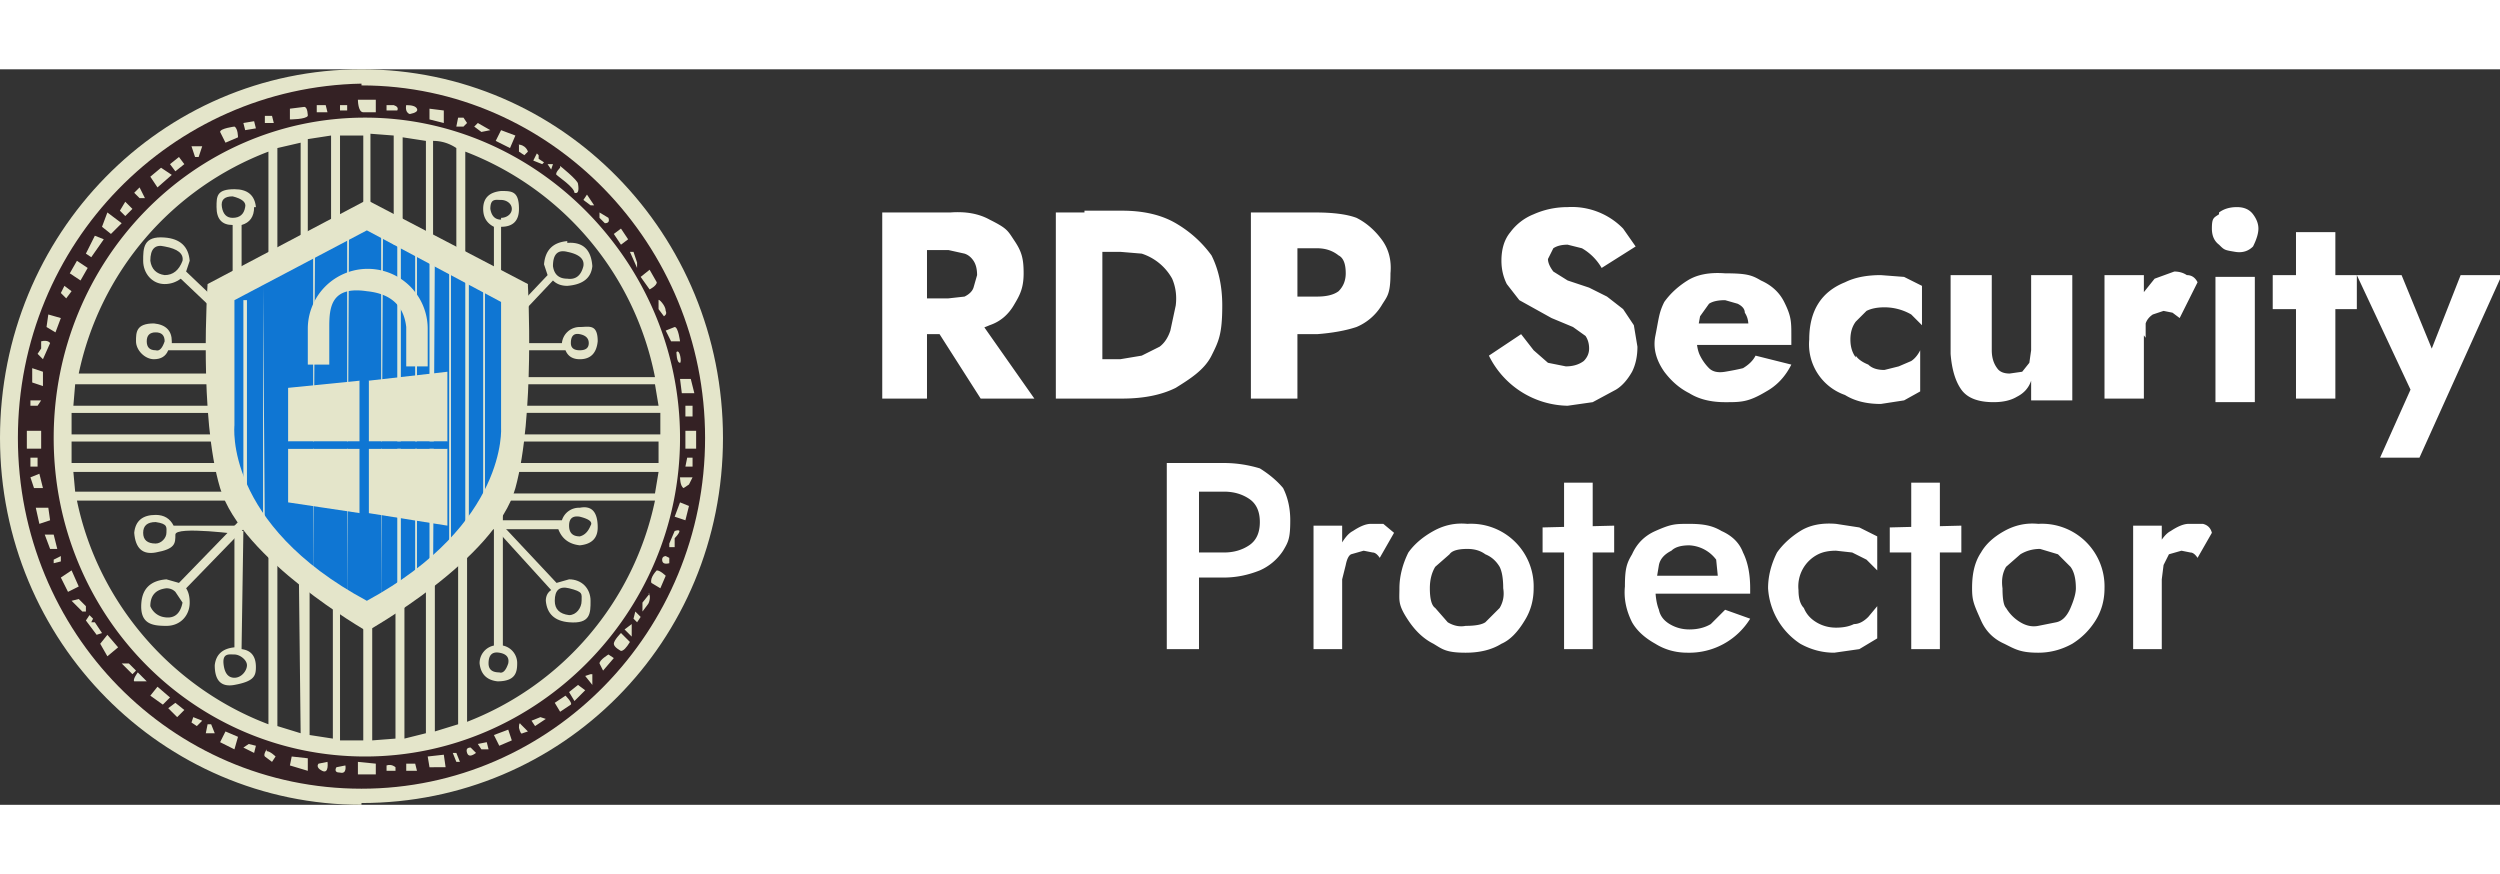 <svg xmlns="http://www.w3.org/2000/svg" viewBox="0 0 139.7 41.1" width="143" height="50"><rect x="0" y="0" width="139.7" height="41.1" fill="#333333" stroke="none"/><path d="m20.4 8-8.2 4.6s-3 13 8.3 18.4c0 0 7.1-4 8-8.3s.5-10.4.5-10.4z" fill="#0f76d3"/><path d="M20.2 40.5c-11 0-19.9-9-19.9-20.2S9.3.2 20.1.2a20.1 20.1 0 0 1-.1 40.3Zm.4-37.3c-9.6 0-17.2 7.2-17.2 17s7.1 18 16.8 18 17.4-8 17.4-17.9-7.4-17.2-17-17.2" fill="#342124"/><path d="M13.8 12.9h-.2v11.2h.2zm.9-.8V26h.1zm1-.6v15.7zm.9-.7v17zm.9-.5v19l.1-19zm1-.6v19.8zm1-.3h-.1v21zm.9 0v21zm1 0h-.1v21zm1 0h-.2v20.9h.2zm.9.6h-.1v19h.1zm1 .2H24v18.2h.2zm.9.6h-.1v16.4h.1zm1 .7H26V27h.2zm.9.2H27v13.8h.1z" fill="#e1e7d3"/><path d="M28 6.8q-1 .1-1 1 0 .7.6 1v3.8h.4V8.8q1 0 1-1c0-1-.4-1-1-1m0 1.6q-.5 0-.6-.6c0-.6.3-.5.6-.5s.6.2.6.5-.3.5-.6.5m3.7 1.3q-1.2.1-1.3 1.3l.2.6-1.8 1.9.4.2 1.7-1.8q.3.3.8.3Q33 12 33.1 11q-.1-1.4-1.4-1.3m0 2q-.7 0-.8-.7 0-1 .8-.8 1 .2.9.8-.2.8-.9.7m.7 2.7a1 1 0 0 0-1 .9s-2.3 0-2.3 0v.4h2.5q.2.5.8.5.9 0 1-1c0-1-.5-.8-1-.8m0 1.3q-.5 0-.5-.4 0-.6.5-.5t.5.5-.5.4m0 8.8a1 1 0 0 0-1 .7h-3.9l-.3.5h4q.3.8 1.2.9 1-.1 1-1 0-1.3-1-1.1m0 1.6q-.6 0-.6-.6t.6-.5q.8.2.6.5-.2.5-.6.6" fill="#e4e5ca"/><path d="m31.8 28.5-.7.2-3-3.2-.3.3 3 3.3q-.3.2-.3.6.1 1.1 1.3 1.2c1.2.1 1.2-.5 1.2-1.2s-.5-1.2-1.2-1.2m0 2q-.8-.1-.8-.8 0-.9.8-.7c.8.2.7.3.7.7s-.3.8-.7.8" fill="#e4e5ca"/><path d="M28.1 32.2v-7.5l-.5 1v6.5a1 1 0 0 0-.8 1q.1.9 1 1c1 0 1.1-.5 1.1-1a1 1 0 0 0-.8-1m-.2 1.5q-.6 0-.6-.5 0-.7.6-.6t.5.6q-.2.6-.5.5m-14.4-1.4.1-6.5h-.5v6.5q-1 .1-1.1 1 0 1.3 1.1 1.1c1.1-.2 1.2-.5 1.2-1q0-.9-.8-1Zm-.4 1.7q-.5 0-.6-.7c-.1-.7.3-.6.6-.6s.7.3.7.6-.3.7-.7.7" fill="#e4e5ca"/><path d="m13.7 25.6-.4-.3-3.3 3.4-.7-.2q-1.3.1-1.4 1.3c-.1 1.2.6 1.3 1.4 1.3s1.3-.6 1.3-1.3q0-.5-.2-.8zm-3.5 4.2q-.2 1-1.1.8a1 1 0 0 1-.7-.6q0-.9.9-1 .3 0 .5.2z" fill="#e4e5ca"/><path d="M13.5 25.5H9.7q-.3-.6-1-.6-1.1 0-1.2 1 .1 1.3 1.2 1.1c1.1-.2 1.1-.5 1.1-1s3.7 0 3.7 0zm-4.8 1q-.7 0-.7-.6t.7-.6c.7.1.6.3.6.6s-.3.6-.6.6m3.2-11.2H9.6v-.1q0-.9-1-1c-1 0-1 .5-1 1s.5 1 1 1q.6 0 .8-.5h2.4zm-3.2.4q-.5 0-.5-.5t.5-.5.5.5q-.2.6-.5.5m3.8-2.4-2.1-2 .2-.6q-.1-1.2-1.4-1.3C8 9.3 8 10 8 10.7S8.5 12 9.2 12q.5 0 .9-.3l2 1.9zm-3.3-1.8q-.7-.1-.8-.8 0-1 .8-.8 1.1.2 1 .8-.3.8-1 .8m5.1-3.8q-.1-1-1.2-1c-1 0-1 .4-1 1q0 1 .9 1v3.7h.5V8.7q.7-.2.7-1m-1.2.6q-.5 0-.6-.6t.6-.6q.8.2.7.6-.1.6-.7.6" fill="#e4e5ca"/><path d="M20.4 2.7C10.8 2.7 3 10.7 3 20.6s7.8 17.8 17.4 17.8S38 30.4 38 20.6 30 2.7 20.4 2.7m5.7 33.8v-9.7l-.5.3v9.5l-1.3.4v-8.9l-.5.4v8.6l-1.2.3v-8.2l-.5.5v7.7l-1.3.1v-7h-.5v7H19v-7.8l-.4-.3v8l-1.3-.2v-8.7l-.6-.3.1 8.9-1.3-.4v-9.4L15 27v9.6c-5.3-2-9.5-6.7-10.7-12.5h8.4v-.5H4.2l-.1-1.1h8.4V22H4v-1.2h8.2v-.4H4v-1.2h8.4v-.4H4.1l.1-1.2h8.2V17h-8A17 17 0 0 1 15 4.6V11h.5V4.4l1.3-.3v6.3h.4V3.9l1.3-.2v5.7h.5V3.7h1.3v5.2h.4V3.6l1.3.1v6.1h.5v-6l1.3.2v6.5h.4V4q.7 0 1.3.4V11h.5V4.6a17 17 0 0 1 10.6 12.6h-7.7v.4h7.7l.2 1.2h-7.9v.4h8v1.2h-8l-.1.4h8V22h-8l-.2.5h8.2l-.2 1.2h-8.3v.4h8.3A17 17 0 0 1 26 36.5" fill="#e4e5ca"/><path d="M20.2 41.1C9.1 41.1 0 32 0 20.6S9 0 20.2 0s20.2 9.2 20.2 20.6S31.4 41 20.2 41m0-40.2C9.6 1 1 9.7 1 20.6s8.6 19.6 19.2 19.6 19.2-8.8 19.2-19.6S30.8.9 20.2.9" fill="#e4e5ca"/><path d="M2.3 20.2h-.8v1h.8zm-.1 2.4-.5.2.2.6h.5zm-.5-.9v.5h.4v-.5zm0-3.2v.3h.4l.2-.3zm.1-1.8v.8l.6.2v-.8zm.5-1.5v.4l-.2.3.3.3.4-.9s-.1-.2-.5-.1m.4-1.5-.1.7.5.3.3-.8zm.9-1.6-.2.4.3.3.3-.4zm.7-1.4-.4.7.6.4.4-.7zm1-1.4-.5 1 .3.2.7-1zM6 8l-.3.8.5.4.6-.6zm1-.6-.3.5.3.3.4-.4zm.8-.8-.3.3.3.3h.3zM9 5.5l-.6.5.4.6.8-.7zm1-.6-.5.4.3.4.5-.4zm1.3-.6h-.6l.2.6h.2zm1.8-1.1s-.8.1-.8.3l.3.6.7-.3s0-.5-.2-.6m.5-.2.6-.1.1.4-.6.1zm1.6-.4h-.4V3h.5zm1-.4v.6s.9 0 1-.2c0 0 0-.5-.2-.5zm2-.2h-.5v.4h.6zm.8 0h.4v.3H19zm2-.3h-1s0 .7.3.7h.7zm.6.3h.4q.3.1.2.3h-.6zm1.1 0s-.1.4.2.5q.5-.1.4-.3t-.6-.2m1.3.2v.6l.8.2v-.7zm1.6.5h.3l.2.3-.2.2h-.4zm1.1.3.7.4-.5.1-.4-.3zm1.3.4-.3.6.8.4.3-.7zm1 .8v.4l.3.2.2-.2s-.1-.4-.6-.4m1.1.5-.2.4.5.2.1-.1-.3-.2v-.2zm.6.6.2.3.1-.3zm.7.2s-.3.3-.2.4 1 .7 1 1q.3.1.2-.5c0-.2-1-1-1-1M32.8 7l-.2.3.4.3h.2zm.7 1v.3l.3.3q.3 0 .2-.3zm1.2.9-.4.3.4.6.4-.3zm.5 1.3.4.9v-.3l-.2-.6zm1.1 1-.5.4.5.7s.4-.2.4-.4zm.5 1.7v.5l.3.4s.2-.1.1-.3c0-.3-.4-.7-.4-.6m.9 1.5-.5.2.3.6h.5s-.1-.8-.3-.8m.1 1.4s0 .6.2.6c.1 0 0-.8-.2-.6m.8 1.5H38l.1.8h.7zm-.3 1.5v.6h.4v-.6zm.6 1.4h-.6v1h.6zm-.2 1.5h-.3l-.1.5h.4zm0 1.1H38s0 .5.2.6l.3-.2zm-.7 1.4-.3.8.6.2.2-.8zm-.3 1.6-.3.7v.2h.3v-.5s.6-.6 0-.4m-.5 1.4s-.2 0-.2.2q0 .3.4.2v-.3zm-.5.8s-.4.4-.3.7l.5.3.3-.7s-.3-.3-.5-.3m-.4 1.3-.4.5v.5l.3-.4c.1-.1.2-.6 0-.6Zm-.8 1-.1.4.2.2.2-.3zm-.2.7-.4.3.4.4zm-.1 1-.5-.5s-.4.4-.4.6.4.4.4.4q.2 0 .5-.5m-.9.9-.3-.2s-.5.3-.5.5l.2.4zm-1.3.9-.3.1.4.5v-.6m-.8.6-.5.4.3.5.6-.6zm-.7.6-.6.4.3.5.6-.4c.1-.1-.3-.5-.3-.5m-1.4 1.2-.5.2.2.3.6-.4zm-1.1.4s-.1-.2-.1.2q.1.4.2.3l.3-.1zm-.7.3-.8.3.3.6.7-.3zm-1.2.7-.5.1.2.3h.4zm-.6.6-.3-.3q-.3 0-.2.3t.5 0m-1.1 0h-.2l.2.5h.2zm-1.6.2.9-.1.1.7H24zm-.7.4h-.5v.4h.6zm-1.6.2v.2h.5V39s-.2-.2-.5-.1m-1.6-.2v.7h1v-.6zm-1.2.3s-.2.3.2.3c.4.1.3-.4.3-.4zm-1-.2s-.2.2.2.4.3-.5.3-.5zm-1.5-.4-.1.5 1 .3v-.7zm-1.4-.4s-.2.3-.1.4l.4.3.2-.3s-.3-.3-.5-.3m-1-.4-.3.2.6.3.1-.4zm-1.3-.7-.3.6.8.4.2-.7zm-1-.4-.1.5h.5l-.2-.5zm-.8-.4-.1.3.3.2.3-.3zm-1-.8-.4.3.5.5.4-.4zm-1-.9-.4.5.7.5.4-.4z" fill="#e4e5ca"/><path d="M7.7 33.7s-.3.4-.2.5h.7z" fill="#e1e7d3"/><path d="m6.8 33.2.6.6.2-.2-.4-.4zM6 31.6l-.4.5.4.7.6-.5zm-1-1.1-.2.3.6.8.3-.1-.4-.6h-.2l.1-.2zm-1-.8.6.6h.2V30l-.4-.4zm-.6-1.3.4.8.6-.3L4 28zm0-1.2-.4.2v.2l.4-.1zM2.5 26l.3.8h.4L3 26zM2 24.5h.7l.1.7-.6.2zm21.9-7.9h-1.2v-2.2q-.2-1.8-2.2-2c-2-.3-2.1.9-2.1 2v2.1h-1.2v-2a3.3 3.3 0 0 1 6.7 0zm-3.8.8v3.4h-4v-3zm4.9-.5v3.9h-4.4v-3.4zm0 4.3v4.3l-4.4-.7v-3.6zm-4.9 0v3.6l-4-.6v-3z" fill="#e4e5ca"/><path d="M25 20.8h-8.9v.4H25z" fill="#0f76d3"/><path d="M20.6 17.4v7.5l-.5-.1v-7.4z" fill="#0f76d3"/><path d="m29.5 12-9-4.7-8.9 4.7s-.5 7.4.7 11.4 8.2 8 8.2 8 7.2-4 8.3-8 .7-11.3.7-11.3M28 20s.4 5.4-7.5 9.7c-8-4.3-7.4-9.8-7.4-9.8v-7L20.5 9l7.5 4z" fill="#e4e5ca"/><path d="M51.8 8v10.4h-2.5V8zm-1 0h2.3q1.3-.1 2.2.4c1 .5 1 .6 1.4 1.2s.5 1 .5 1.8-.2 1.2-.5 1.7q-.5.9-1.4 1.2a6 6 0 0 1-2.2.5h-2.3v-2H53l.9-.1q.4-.2.5-.5l.2-.7q0-.5-.2-.8t-.5-.4l-.9-.2h-2zm3.7 5.7 3.3 4.7h-3l-3-4.7zM61.6 8v10.4H59V8zm-1 10.4v-2.2h2l1.2-.2 1-.5q.4-.3.6-.9l.3-1.4q.1-.8-.2-1.5a3 3 0 0 0-1.7-1.4l-1.2-.1h-2V7.9h2.1q1.8 0 3 .7t2 1.8q.6 1.2.6 2.8c0 1.6-.2 2-.6 2.8s-1.2 1.3-2 1.8q-1.2.6-3 .6zM72.5 8v10.4h-2.6V8zm-1 0h2q1.5 0 2.3.3.8.4 1.4 1.2t.5 1.9c0 1.2-.2 1.3-.5 1.8a3 3 0 0 1-1.4 1.2q-.9.3-2.2.4h-2v-2.1h2q.8 0 1.2-.3.4-.4.4-1 0-.8-.4-1-.5-.4-1.2-.4h-2zm14.2 7.7.8.7 1 .2q.6 0 1-.3.3-.3.3-.7t-.2-.7l-.7-.5-1.2-.5-1.8-1-.7-.9q-.3-.6-.3-1.3 0-1 .5-1.6a3 3 0 0 1 1.3-1q.9-.4 1.9-.4a4 4 0 0 1 3.1 1.2l.7 1-1.9 1.2a3 3 0 0 0-1.1-1.1l-.8-.2q-.5 0-.8.2l-.3.6q0 .3.3.7l.8.5 1.2.4 1 .5.9.7.6.9.2 1.2q0 .8-.3 1.4-.4.7-.9 1l-1.3.7-1.4.2a5 5 0 0 1-4.4-2.8l1.8-1.2zm8.7 2.4q-.8-.4-1.4-1.2-.7-1-.5-2c.2-1 .2-1.3.5-1.9q.5-.7 1.3-1.2t2.1-.4c1.2 0 1.5.1 2 .4q.9.4 1.3 1.2c.4.8.4 1.1.4 1.9v.5h-6.3v-1.2h4.3l-.6.7.2-.3v-.3q0-.4-.2-.7 0-.3-.4-.5l-.7-.2q-.6 0-.9.2l-.5.7-.2 1.1q0 .7.2 1.1t.5.7.9.2 1-.2q.5-.3.7-.7l2 .5q-.5 1-1.4 1.5c-1 .6-1.4.6-2.3.6q-1.2 0-2-.5m9.3-2.1q.2.3.7.5.3.3.9.3l.8-.2.7-.3q.3-.2.5-.6V18l-.9.5-1.3.2q-1.2 0-2-.5a3 3 0 0 1-2-3.1q0-1.2.5-2t1.5-1.2q.8-.4 2-.4l1.3.1 1 .5v2.2l-.6-.6a3 3 0 0 0-1.5-.4q-.6 0-1 .2l-.6.6q-.3.4-.3 1t.3 1m7.9.6q.2.3.7.3l.7-.1.4-.5.1-.7v-4.2h2.3v7h-2.3v-1.1q-.2.6-.8.9-.5.3-1.3.3-1.3 0-1.8-.7t-.6-2v-4.4h2.3v4.2q0 .6.3 1m8.2 1.7h-2.2v-6.9h2.2zm1.6-4.8-.5-.1-.6.2q-.3.2-.4.5v.8l-.6-.8q0-.7.3-1.5l.8-1 1.1-.4q.4 0 .7.2.4 0 .6.4l-1 2zM124 8q.4-.3 1-.3t.9.4.3.8-.3 1q-.4.4-1 .3c-.6-.1-.6-.1-.9-.4q-.4-.3-.4-.9c0-.6.1-.6.4-.8m2 3.5v7h-2.2v-7zm5.7-.1v1.9H127v-1.9zm-1.2-2.4v9.3h-2.2V9.1zm4.7 12.6H133l1.7-3.8-3-6.4h2.5l2.3 5.6h-1.2l2.2-5.6h2.3zM67 22v10.4h-1.8V22zm-.8 0h2.2q1 0 2 .3.8.5 1.3 1.1.4.8.4 1.8c0 1-.1 1.2-.4 1.7a3 3 0 0 1-1.3 1.1q-1 .4-2 .4h-2.2V27h2.2q.8 0 1.4-.4t.6-1.3-.6-1.3-1.4-.4h-2.2zM75 32.4h-1.6v-6.9H75zm1.7-5.4-.5-.1-.7.2q-.2.1-.3.6l-.2.8-.5-.3q0-.8.3-1.4.4-.8.8-1 .6-.4 1-.4h.7l.6.5-.8 1.4q-.2-.3-.4-.3m2 0q.5-.7 1.4-1.2t1.9-.4a3.5 3.5 0 0 1 3.7 3.6q0 1-.5 1.8-.6 1-1.3 1.3-.8.5-2 .5c-1.1 0-1.3-.2-1.8-.5q-.8-.4-1.4-1.3c-.6-.9-.5-1.1-.5-1.8s.2-1.4.5-2m1.5 3.1.7.8q.5.3 1 .2.8 0 1.1-.2l.8-.8q.3-.5.2-1.1 0-.8-.2-1.2-.3-.5-.8-.7-.4-.3-1-.3-.8 0-1 .3l-.8.7q-.3.5-.3 1.2 0 .9.3 1.1m10-4.6V27h-4v-1.4zM89 23.1v9.3h-1.6v-9.3zm3.5 9q-.9-.5-1.3-1.2-.5-1-.4-2c0-1 .1-1.3.4-1.8q.4-.9 1.3-1.3c.9-.4 1.1-.4 1.9-.4s1.3.1 1.8.4q.9.4 1.2 1.2.4.8.4 2v.3h-6v-1h4.6l-.5.6.1-.2v-.3l-.1-1a2 2 0 0 0-1.5-.8q-.7 0-1 .3-.6.3-.7.8l-.2 1.2q0 .8.2 1.3.1.5.6.8t1.1.3q.7 0 1.2-.3l.8-.8 1.4.5a4 4 0 0 1-3.5 1.9q-1 0-1.8-.5m8.3-2q.2.5.7.8t1.1.3 1-.2q.4 0 .8-.4l.5-.6v1.8l-1 .6-1.4.2q-1 0-1.9-.5a4 4 0 0 1-1.8-3.1q0-1 .5-2 .5-.7 1.3-1.2t2-.4l1.3.2 1 .5V28l-.6-.6-.8-.4-.9-.1q-.6 0-1 .2a2 2 0 0 0-1.1 2q0 .7.3 1m8.8-4.6V27h-4v-1.4zm-1.2-2.4v9.3h-1.6v-9.3zm2.3 3.9q.4-.7 1.3-1.2t1.9-.4a3.5 3.5 0 0 1 3.7 3.6q0 1-.5 1.8t-1.3 1.3q-.9.5-1.9.5c-1 0-1.3-.2-1.9-.5q-.9-.4-1.3-1.3c-.4-.9-.5-1.1-.5-1.8s.1-1.4.5-2m1.4 3.1q.3.5.8.8t1 .2 1-.2.8-.8.3-1.1q0-.8-.3-1.2l-.7-.7-1-.3q-.6 0-1.1.3l-.8.7q-.3.5-.2 1.2 0 .9.2 1.1m8.7 2.3h-1.6v-6.9h1.6zm1.6-5.4-.5-.1-.7.2-.3.6-.1.8-.6-.3q0-.8.3-1.4.4-.8.8-1 .6-.4 1-.4h.8q.4.1.5.5l-.8 1.4q-.2-.3-.4-.3" fill="#fff"/></svg>
